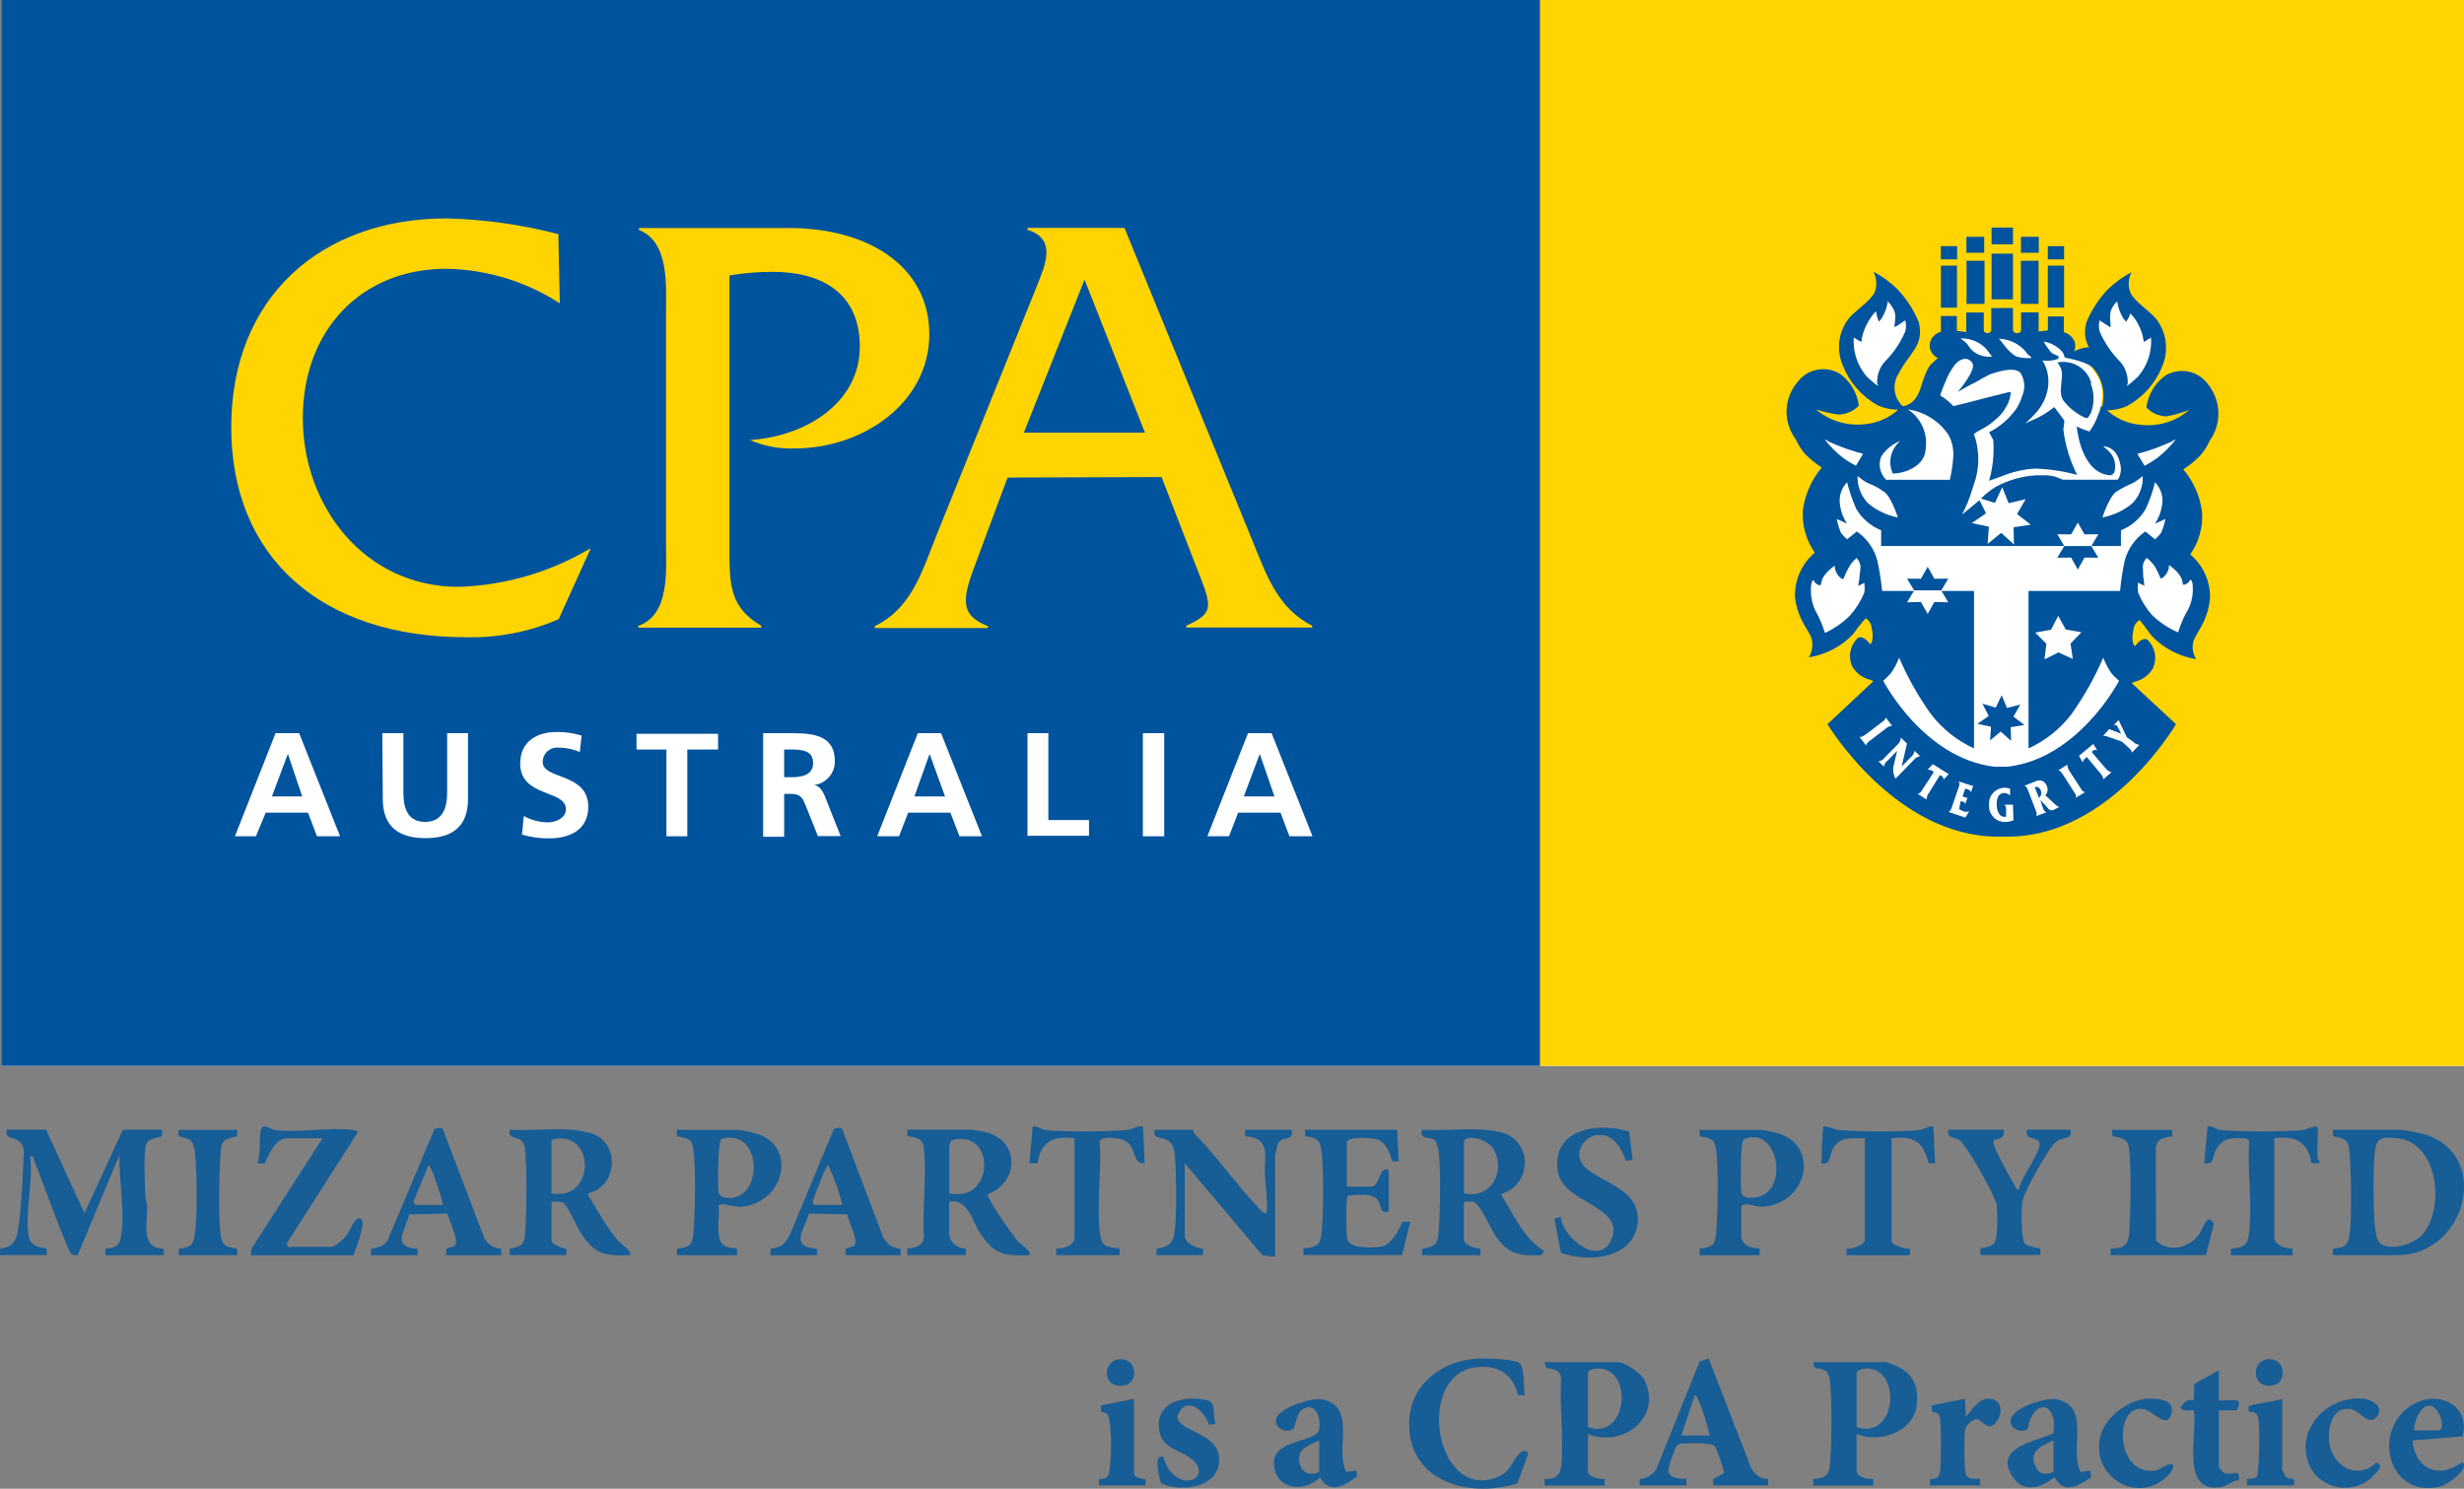<?xml version="1.0" encoding="UTF-8"?>
<svg id="_图层_1" data-name="图层 1" xmlns="http://www.w3.org/2000/svg" xmlns:xlink="http://www.w3.org/1999/xlink" viewBox="0 0 354.1 213.98">
  <rect x="0" y="0" width="354.1" height="213.98" fill="#808080" stroke="none"/>
  <defs>
    <style>
      .cls-1 {
        stroke: #fff;
        stroke-width: .04px;
      }

      .cls-1, .cls-2 {
        fill: #fff;
      }

      .cls-3 {
        fill: none;
      }

      .cls-4 {
        fill: #00539d;
      }

      .cls-5 {
        fill: #ffd400;
      }

      .cls-6 {
        clip-path: url(#clippath);
      }

      .cls-7 {
        fill: #175d96;
      }
    </style>
    <clipPath id="clippath">
      <rect class="cls-3" x=".16" width="353.95" height="153.2"/>
    </clipPath>
  </defs>
  <g class="cls-6">
    <g>
      <rect class="cls-2" x=".16" width="353.95" height="153.2"/>
      <path class="cls-4" d="M221.41,0H.18v153.2h221.23V0Z"/>
      <path class="cls-5" d="M354.1,0h-132.8v153.2h132.8V0Z"/>
      <path class="cls-4" d="M287.49,44.27h1.79v3.26c.05.11.12.2.22.26.1.06.21.1.33.1.53,0,.62-.34.62-.34v-2.65h2.52v2.76l1.33-.18v-1.99h2.29v2.26c.36.09.68.27.95.51.27.24.48.55.61.89.14.46.11.96-.09,1.39-.2.44-.56.79-1,.98l.73.68c.48.38.96,1.11,1.76,3.62.8,2.51,2.59,2.63,2.59,2.63.63-.6,1.03-1.39,1.14-2.25.1-.86-.1-1.73-.57-2.46-1.56-2.99-3.73-3.98-2.88-7.38.72-1.76,1.76-3.37,3.07-4.75,1.01-.99,2.17-1.83,3.43-2.49-.24.46-.39.96-.41,1.48-.03.52.06,1.03.25,1.51.71,1.34,2.73,2.56,3.71,3.76.74.96,1.2,2.09,1.35,3.28.15,1.19-.03,2.4-.5,3.51-.96,2.41-2.73,4.42-5.01,5.68-.92.42-1.92.64-2.93.63,1.31,1.19,2.97,1.92,4.74,2.08,1.26.16,2.55.05,3.77-.31,1.22-.37,2.35-.99,3.31-1.82-1.06.42-2.17.73-3.3.93-1.09-.04-2.12-.51-2.86-1.29.12-.89.42-1.75.87-2.53.46-.78,1.06-1.46,1.79-2,.98-.62,2.17-.84,3.31-.63,1.14.21,2.16.85,2.85,1.78.94,1.15,1.48,2.57,1.53,4.05.05,1.48-.39,2.93-1.26,4.14-.37.83-.87,1.6-1.49,2.26-.7.69-1.46,1.3-2.29,1.83,1.48,1.75,2.42,3.89,2.7,6.16.14,2.15-.45,4.29-1.7,6.07.92.77,1.64,1.73,2.14,2.82.49,1.08.73,2.26.7,3.45-.34,3.69-2.29,5.21-2.45,6.52-.14.79.04,1.6.48,2.26-2.45-.38-4.71-1.56-6.41-3.35-1.88-2.56-1.76-2.26-1.76-2.26-.25.16-.46.38-.62.63-.15.26-.24.54-.25.84-.19.66-.19,1.36,0,2.01.18.25.25.25.25.25,0,0,.9-1.34,1.74-.93.55.51.92,1.19,1.07,1.92.15.73.06,1.49-.24,2.18-.5.88-1.32,1.54-2.29,1.86-.27.07-.53.17-.78.29l6.37,5.91s-9.41,16.16-24.18,16.16h-1.42c-14.79,0-24.48-16.16-24.48-16.16l6.59-6.18c-.24-.13-.49-.23-.76-.29-.97-.32-1.78-.98-2.29-1.86-.3-.69-.39-1.45-.23-2.18.15-.73.53-1.4,1.08-1.91.82-.41,1.74.93,1.74.93l.23-.25c.18-.66.18-1.35,0-2.01-.02-.3-.1-.58-.25-.84-.15-.26-.36-.47-.62-.63-.65.71-1.25,1.47-1.79,2.26-1.69,1.79-3.94,2.96-6.39,3.35.43-.67.6-1.48.48-2.26,0-1.31-2.13-2.83-2.47-6.52-.02-1.19.23-2.37.72-3.45.49-1.08,1.23-2.05,2.14-2.82-1.25-1.77-1.86-3.91-1.72-6.07.29-2.27,1.24-4.41,2.72-6.16-.82-.53-1.59-1.15-2.29-1.83-.61-.67-1.1-1.44-1.47-2.26-.89-1.2-1.35-2.66-1.3-4.14.05-1.49.6-2.91,1.57-4.05.69-.93,1.7-1.57,2.85-1.78,1.14-.21,2.33.01,3.31.63.72.54,1.33,1.22,1.79,2,.46.78.75,1.64.87,2.53-.75.78-1.78,1.24-2.86,1.29-1.13-.14-2.24-.39-3.32-.75.96.82,2.09,1.43,3.31,1.8,1.22.37,2.5.48,3.76.33,1.77-.16,3.45-.9,4.76-2.08-1.02,0-2.03-.21-2.95-.63-2.27-1.28-4.03-3.28-4.99-5.68-.48-1.1-.66-2.31-.52-3.5.14-1.19.61-2.33,1.34-3.28.98-1.2,3.02-2.42,3.73-3.76.19-.48.27-1,.24-1.51-.03-.51-.17-1.02-.4-1.48,1.25.66,2.4,1.5,3.41,2.49,1.32,1.38,2.37,2.99,3.09,4.75.85,3.39-1.33,4.39-2.88,7.38-.47.73-.67,1.6-.57,2.46.1.86.51,1.65,1.14,2.25,0,0,1.79,0,2.59-2.63.8-2.63,1.26-3.24,1.74-3.62l.73-.68c-.44-.19-.8-.55-1-.98-.2-.44-.23-.93-.08-1.39.12-.33.32-.64.59-.88.26-.24.58-.42.93-.52v-2.26h2.29v2.13l1.35.18v-2.81h2.52v2.63c.05.1.13.19.22.25.1.06.21.09.33.09.11,0,.22-.04.32-.11.09-.06.17-.15.21-.26v-3.24h1.33Z"/>
      <path class="cls-2" d="M288.66,110.18c10.12-1.24,15.87-12.33,15.87-12.33-.38-.33-.74-.69-1.08-1.06-.49-.71-.89-1.47-1.19-2.26-1.23,2.86-2.77,5.58-4.58,8.13-1.61,2.11-3.73,3.8-6.16,4.91v-22.63h13.16c.13-1.48.35-2.94.67-4.39.46-1.69,1.5-3.16,2.95-4.16l1.4,1.13c.32-.28.61-.59.87-.93.28-.64.49-1.31.62-1.99l-1.49.66c.52-.8.87-1.71,1.01-2.65.11-.59.07-1.2-.11-1.77-.18-.57-.48-1.1-.9-1.53-.32,1.32-.77,2.61-1.35,3.85-.8,1.39-2.05,2.46-3.55,3.06v2.26h-34.46v-2.26c-1.5-.6-2.75-1.68-3.57-3.06-.55-1.24-1-2.53-1.33-3.85-.42.44-.72.96-.9,1.53-.17.57-.21,1.18-.11,1.77.13.95.47,1.85,1.01,2.65l-1.47-.66c.12.68.32,1.35.6,1.99.25.34.54.65.87.93l1.4-1.13c1.45,1,2.5,2.48,2.95,4.16.32,1.45.55,2.92.69,4.39h13.21v22.63c-2.44-1.11-4.56-2.8-6.18-4.91-1.82-2.54-3.35-5.26-4.58-8.13-.31.8-.71,1.56-1.21,2.26-.34.37-.7.73-1.08,1.06,0,0,5.79,11.18,16.03,12.36h1.14l.85-.02Z"/>
      <path class="cls-4" d="M296.63,35.38h-2.34v1.9h2.34v-1.9Z"/>
      <path class="cls-4" d="M296.63,38.18h-2.34v6.04h2.34v-6.04Z"/>
      <path class="cls-4" d="M281.26,35.38h-2.34v1.9h2.34v-1.9Z"/>
      <path class="cls-4" d="M281.24,38.18h-2.31v6.04h2.31v-6.04Z"/>
      <path class="cls-2" d="M284.08,49.14c1.72.88,1.83,1.99,2.29,2.08-.55.09-1.11.06-1.64-.11-.53-.17-1.01-.45-1.41-.84-.27-.27-.57-.86-.87-1.09l-.71-.54c.81-.03,1.61.14,2.34.5Z"/>
      <path class="cls-2" d="M291.17,50.6c.14.36.57.52.82.84-.77.09-1.55.02-2.29-.23-1.28-.75-1.99-2.15-2.47-2.53.76.02,1.5.21,2.18.54.68.33,1.28.8,1.76,1.38Z"/>
      <path class="cls-2" d="M281.97,73.92c.53-.93.64-1.45.8-1.67.44-1.11,1.17-3.51,1.17-3.51.56-2.1.46-4.32-.27-6.36.28-.21.58-.4.89-.57.84-.4,1.62-.94,2.29-1.58.53-.42.97-.93,1.31-1.52.48-.71.76-1.53.8-2.38-.48,0-7.42,1.9-8.24,2.04-.56-.6-1.2-1.12-1.9-1.54.36-1.07.79-2.11,1.28-3.12.64-1.04,1.08-1.97,2.29-2.15.23,0,.46.07.65.2.19.12.35.3.45.51.48,1-2.15,4.07-2.15,4.07,0,0,2.04-1.2,2.5-1.36.7-.43,1.41-.82,2.15-1.18,3.64-1.27,4.14-.32,4.35-.25.32.5.51,1.07.56,1.67.04.59-.06,1.19-.31,1.73-.2.71-.53,1.39-.96,1.99-.99,1.34-2.29,2.43-3.78,3.19,0,0,.25.41.6,1.11.15,1.97-.05,3.96-.6,5.86l1.85-.66c1.52-.63,3.14-1,4.79-1.09,2.04.07,4.06.37,6.02.91-1.04-2.05-1.72-4.26-1.99-6.54.08-.43.13-.86.14-1.29l-1.44-1.92-.8.59c-.83.58-1.72,1.05-2.66,1.43l-.73.34c.7-.6,1.34-1.26,1.92-1.97.59-.76,1.01-1.63,1.24-2.56.2-.76.24-1.55.13-2.33-.11-.78-.38-1.52-.79-2.2.77.12,1.56.03,2.29-.25v-.32c0-.11-.62-.27-.98-.52-.44-.5-.82-1.05-1.15-1.63,1.09.18,2.07.74,2.77,1.58.11.22.19.46.25.7.73.27,1.19-.59,1.76-.84.99.97,1.89,2.02,2.7,3.15.4.58.69,1.23.83,1.92.14.69.14,1.4,0,2.09-.03.67-.19,1.34-.48,1.95-.29.85-.71,1.66-1.26,2.38-.62-.19-1.23-.44-1.81-.72,0,0,.46,5.98,4.12,6.9.66.2.89.16,1.26-.25.18-.56.19-1.16.04-1.72-.15-.57-.47-1.08-.9-1.47l-.73-.63c2.11.2,2.4,2.26,2.52,2.87.11.68-.04,1.37-.41,1.95h-7.88l-1.14-.45-1.01-.18h-1.76c-2.02.13-3.98.69-5.75,1.65-.76.46-1.46,1.02-2.08,1.65-.06.05-.11.11-.14.18l-2.59,2.13Z"/>
      <path class="cls-4" d="M300.45,55.13c.55,1.38.55,2.92,0,4.3-.21.25-.32.84-.8.61-1.15-.52-2.16-1.29-2.95-2.26-1.17-1.29,0-3.3-.52-4.82-.13-.31-.3-.6-.53-.86,1.03-.21,2.11-.03,3.02.51.9.54,1.57,1.4,1.86,2.41l-.07.11Z"/>
      <path class="cls-2" d="M280.03,62.53c.54,1.01.77,2.15.66,3.28-.07,1.06-.23,2.11-.48,3.15h-9.16c-.43-.43-.72-.97-.85-1.56-.13-.59-.08-1.2.14-1.77.65-1.03,1.63-1.82,2.77-2.26-.67.56-1.15,1.31-1.35,2.16-.2.85-.11,1.73.25,2.53,1.58,0,4.58-.95,4.72-3.49.17-1.09.02-2.21-.43-3.23-.45-1.01-1.18-1.88-2.11-2.5,1.18.17,2.31.59,3.32,1.23,1.01.64,1.87,1.47,2.52,2.46Z"/>
      <path class="cls-2" d="M262.22,63.15c.77,1,1.66,1.9,2.66,2.67.58.42,1.2.79,1.83,1.13l1.03-1.72c-1.68-.43-3.32-1.02-4.9-1.74-.18-.16-.39-.27-.62-.34Z"/>
      <path class="cls-2" d="M267.73,69.1c.85.52,1.99.72,2.68,1.45.15.2.32.39.5.57.19.26.33.55.44.86.32.6.5,1.27.53,1.95-.41.27-1.01-.23-1.42-.41-.67-.24-1.29-.62-1.81-1.11-.52-.49-.93-1.07-1.21-1.72-.24-.68-.39-1.39-.44-2.11.37.07.48.32.73.52Z"/>
      <path class="cls-4" d="M285.15,34.04h-2.56v2.29h2.56v-2.29Z"/>
      <path class="cls-4" d="M285.2,37.48h-2.59v6.2h2.59v-6.2Z"/>
      <path class="cls-4" d="M292.99,34.04h-2.56v2.29h2.56v-2.29Z"/>
      <path class="cls-4" d="M292.96,37.48h-2.54v6.2h2.54v-6.2Z"/>
      <path class="cls-4" d="M289.28,36.46h-3.07v6.56h3.07v-6.56Z"/>
      <path class="cls-4" d="M289.28,32.71h-3.07v2.4h3.07v-2.4Z"/>
      <path class="cls-4" d="M289.35,103l1.58,1.2-1.97.32.05,1.97-1.49-1.34-1.53,1.27.14-1.97-1.97-.41,1.65-1.13-.92-1.77,1.92.57.85-1.79.76,1.83,1.92-.48-.98,1.72Z"/>
      <path class="cls-2" d="M289.87,73.89l1.97,1.52-2.47.38.05,2.47-1.83-1.67-1.95,1.58.18-2.47-2.45-.52,2.04-1.4-1.1-2.22,2.38.72,1.05-2.24.92,2.29,2.45-.59-1.24,2.15Z"/>
      <path class="cls-2" d="M266.4,48.52c-.14,2.05.54,4.08,1.9,5.64,2.29,2.08,1.47,1.02,1.47,1.02-.04-.6.04-1.2.24-1.76.2-.56.52-1.08.93-1.52,1.22-1.23,2.19-2.67,2.86-4.25.15-.53.15-1.08,0-1.61-.46.34-.95.66-1.44.95-.37.16.39-1.58-.27-2.58-.21-.4-.48-.77-.8-1.09-.11.84-.4,1.65-.85,2.38l-.41.54c-.21-.44-.34-.9-.39-1.38,0-.36-.96.88-1.51,2.04-.34.71-.55,1.48-.64,2.26l-1.08-.63Z"/>
      <path class="cls-2" d="M309.13,48.52c.14,2.05-.54,4.08-1.9,5.64-2.29,2.08-1.46,1.02-1.46,1.02.04-.6-.04-1.2-.24-1.76-.2-.56-.52-1.08-.93-1.52-1.21-1.23-2.18-2.68-2.86-4.25-.15-.53-.15-1.08,0-1.61.47.34.96.66,1.47.95.34.16-.28-1.52.25-2.58.19-.41.46-.78.8-1.09.12.84.41,1.65.85,2.38l.41.54s.6-.75.55-1.09c-.04-.34.82.59,1.35,1.74.35.71.57,1.48.66,2.26l1.05-.63Z"/>
      <path class="cls-2" d="M266.95,68.42c-.05,1.41.46,2.78,1.42,3.82.9.8,1.96,1.41,3.11,1.79.41.16.83.27,1.26.34,0,0-.96-3.03-2.01-3.71-.72-.47-1.49-.87-2.29-1.2-.53-.29-1.03-.64-1.49-1.04Z"/>
      <path class="cls-2" d="M312.68,63.15c-.77,1-1.66,1.9-2.66,2.67-.58.42-1.19.8-1.83,1.13l-1.03-1.72c1.68-.43,3.31-1.02,4.88-1.74.19-.15.41-.27.64-.34Z"/>
      <path class="cls-2" d="M307.93,68.42c.04.7-.07,1.39-.31,2.05-.24.66-.61,1.26-1.08,1.77-.9.81-1.97,1.42-3.14,1.79-.4.16-.83.27-1.26.34,0,0,.96-3.03,2.02-3.71.72-.47,1.49-.88,2.29-1.2.53-.3,1.03-.65,1.49-1.04Z"/>
      <path class="cls-1" d="M266.81,80.23c-.42.35-.78.77-1.05,1.24-.33.57-.61,1.17-.85,1.79,0,0-.55,0-1.05-1-.13-.29-.2-.59-.21-.91,0,0-1.67,1.11-1.85,2.26-.03.19-.09.37-.16.54-.21,0-.41-.07-.59-.19-.17-.12-.31-.28-.4-.47-.14-.27-.46.45-.37,1.7.04,1.08.34,2.13.89,3.06.45.86.82,1.76,1.1,2.69,1.35-.62,2.58-1.48,3.62-2.53.84-.96,1.52-2.06,2.01-3.24.08-.45.08-.91,0-1.36l-.89.45c.17-.93.28-1.87.34-2.81-.04-.46-.23-.9-.55-1.24Z"/>
      <path class="cls-1" d="M308.51,80.23c.43.32.81.71,1.1,1.15.34.57.64,1.17.87,1.79,0,0,.55,0,1.05-1,.13-.29.2-.59.21-.91,0,0,1.65,1.11,1.85,2.26.02.19.07.37.14.54.21,0,.42-.07.6-.19.18-.12.32-.28.41-.47.14-.27.46.45.37,1.7-.08,1.09-.42,2.15-1.01,3.08-.45.86-.82,1.76-1.1,2.69-1.38-.6-2.65-1.45-3.73-2.49-.84-.96-1.51-2.06-1.99-3.24-.07-.45-.07-.91,0-1.36l.92.45c-.14-.94-.22-1.88-.25-2.83.05-.45.25-.87.57-1.2Z"/>
      <path class="cls-2" d="M296.88,90.49l2.24.38-1.56,1.63.32,2.22-2.06-.95-2.01,1,.27-2.24-1.6-1.61,2.27-.41,1.03-1.99,1.1,1.97Z"/>
      <path class="cls-2" d="M268.85,106.37c-.3.23-.64.43-.66.79l-.96-1.22c.34,0,.64-.2.94-.41l2.15-1.63c.3-.23.66-.43.66-.79l.94,1.22c-.34,0-.66.18-.94.41l-2.13,1.63Z"/>
      <path class="cls-2" d="M272.42,111.94c-.14-.21-.23-.44-.27-.68-.12-.41-.12-.85,0-1.27l.48-2.06-1.33,1.36c-.15.1-.28.24-.37.39-.09.16-.15.33-.18.51l-.8-.75c.37-.06.7-.27.92-.57l1.74-1.77c.16-.13.3-.29.39-.48.1-.18.16-.38.18-.59l.87.84-.76,3.3,1.31-1.34c.29-.23.48-.55.55-.91l.8.77c-.36.06-.69.25-.92.54l-2.61,2.67Z"/>
      <path class="cls-2" d="M277.22,113.96c-.24.27-.36.62-.34.97l-1.31-.84c.37,0,.55-.38.76-.7l1.58-2.42-.23-.18c-.2-.13-.45-.18-.69-.14l.78-.81,2.29,1.43-.78.81c.03-.1.03-.21-.02-.3-.04-.1-.12-.17-.21-.22-.08-.07-.17-.12-.27-.14l-1.56,2.53Z"/>
      <path class="cls-2" d="M281.54,116.27c.15.13.33.23.53.29.14.09.3.13.47.13s.33-.05.47-.13l-.57.95-2.43-.81c.34-.14.43-.52.55-.86l.87-2.53c.14-.36.3-.75,0-1.02l1.92.63s.07.02.11.02.08,0,.11-.02l-.34,1c0-.36-.37-.45-.64-.54h-.18l-.37,1.09.5.18h.21l-.34.95c0-.29-.25-.34-.46-.43h-.18l-.23,1.11Z"/>
      <path class="cls-2" d="M289.35,117.9c-.38.16-.8.24-1.21.25-.31,0-.62-.06-.91-.18-.29-.12-.55-.3-.76-.53-.21-.22-.38-.49-.49-.78-.11-.29-.15-.6-.13-.91-.03-.3,0-.61.08-.91.09-.29.24-.57.44-.8.2-.24.44-.43.72-.57.28-.14.58-.22.89-.24.3-.01.61.04.89.14v.97c-.23-.22-.53-.35-.85-.36-.76,0-1.08.68-1.08,1.54s.27,1.88,1.12,1.88h.23v-1.06c.02-.12.01-.25-.03-.37-.04-.12-.12-.22-.22-.31h1.24l.07,2.24Z"/>
      <path class="cls-2" d="M293.52,115.92c.14.34.23.72.57.84l-1.47.54c.18-.32,0-.68-.14-1.02l-.96-2.49c-.14-.34-.25-.75-.6-.86l1.58-.61c.24-.13.53-.18.8-.14.2.06.39.16.54.31.15.15.26.33.33.53.09.21.11.45.07.68-.04.23-.14.44-.3.61l1.17,1.09c.24.25.52.46.82.61l-.71.34c-.14.1-.32.13-.49.1-.17-.03-.32-.13-.42-.28l-1.08-1.2.27.95ZM292.42,113.16l.6,1.52c.15-.13.26-.3.31-.49.05-.19.03-.39-.05-.57-.08-.21-.23-.39-.44-.5-.11-.04-.23-.04-.34,0l-.07.05Z"/>
      <path class="cls-2" d="M298.91,113.16c.21.32.37.66.73.7l-1.33.81c.14-.36-.14-.66-.34-.97l-1.44-2.26c-.21-.32-.39-.68-.75-.7l1.31-.84c0,.34.16.68.34.97l1.49,2.29Z"/>
      <path class="cls-2" d="M302.58,110.38c.2.31.51.53.87.61l-1.19,1.02c0-.34-.23-.63-.48-.93l-1.88-2.26c-.09.04-.17.1-.23.18-.1.07-.18.17-.24.27-.06.11-.09.22-.11.34l-.55-.97,2.06-1.72.57.95c-.08-.06-.18-.09-.29-.09s-.2.03-.29.09c-.09.06-.16.14-.21.23l1.95,2.29Z"/>
      <path class="cls-2" d="M306.51,106.56c.24.28.57.46.94.5l-1.08,1.13c0-.34-.32-.59-.6-.84l-.82-.75-2.06-.72c-.21-.1-.44-.14-.67-.11l.89-.97,1.72.66-.39-.79c-.07-.15-.17-.3-.27-.43-.06-.03-.14-.04-.21-.04s-.14.01-.21.04l.71-.75,1.19,2.49.85.59Z"/>
      <path class="cls-4" d="M296.95,51.45s3.39.57,4.01,1.65c.97,1.21,1.43,2.74,1.31,4.28-.06.77-.23,1.54-.5,2.26.7-.6,1.23-1.36,1.55-2.22.32-.86.41-1.79.26-2.69-.22-1.42-.9-2.74-1.95-3.73-.41-.5-.8-1.24-1.97-1.04-.56.11-1.1.29-1.6.54l-1.1.95Z"/>
      <path class="cls-4" d="M278.97,84.87l1.01-1.7-1.99.02-.96-1.72-.98,1.72-1.99-.02,1.03,1.7h3.89Z"/>
      <path class="cls-2" d="M278.97,84.87l1.01,1.7-1.99-.05-.96,1.72-.98-1.72-1.99.05,1.03-1.7h3.89Z"/>
      <path class="cls-2" d="M300.54,78.49l1.01-1.7-1.99.02-.96-1.7-.96,1.7-1.99-.02,1.01,1.7h3.89Z"/>
      <path class="cls-4" d="M300.54,78.49l1.01,1.67-1.99-.02-.96,1.72-.96-1.72-1.99.02,1.01-1.67h3.89Z"/>
      <path class="cls-5" d="M80.46,43.61c-4.85-3.16-10.52-4.88-16.33-4.98-12.18,0-20.61,8.8-20.61,21.46s8.84,24.26,22.42,24.26c6.64-.22,13.12-2.11,18.82-5.48h.11l-4.58,10.12c-4.19,1.83-8.74,2.71-13.33,2.6-20.84,0-33.73-11.52-33.73-30.19s12.89-30.01,30.98-30.01c5.41.14,10.79.9,16.03,2.26l.21,9.96Z"/>
      <path class="cls-5" d="M113.33,32.77c11.45,0,20.22,5.5,20.22,15.28s-9.43,16.41-19.42,16.41c-2.19.07-4.36-.34-6.37-1.22,7.58-.43,15.8-5.05,15.8-13.44,0-7.67-5.47-10.73-12.55-10.73-2.07,0-4.14.18-6.18.52v39.36c0,4.89,0,8.37,4.58,11v.27h-17.68v-.27c4.58-1.56,3.98-8.01,3.98-11.95v-32.91c0-3.92.53-10.3-3.89-12.04v-.27h21.5Z"/>
      <path class="cls-5" d="M144.8,68.64l-4.58,12.31c-1.85,4.89-2.47,7.42,1.76,9.05v.27h-16.26v-.27c5.13-2.53,6.64-7.42,8.59-12.38l14.68-36.46c1.24-3.15,2.91-6.79-1.33-8.13v-.27h13.94l18.32,44.79c2.04,4.96,3.62,9.85,8.65,12.38v.27h-18.09v-.27c4.3-1.92,3.62-2.87,1.21-9.05l-4.76-12.31-22.14.07ZM155.86,40.19l-8.72,22h17.4l-8.68-22Z"/>
      <path class="cls-2" d="M39.6,105.38h3.39l5.88,14.82h-3.32l-1.28-3.39h-6.09l-1.4,3.39h-3.02l5.84-14.82ZM41.37,108.36l-2.29,6.11h4.35l-2.06-6.11Z"/>
      <path class="cls-2" d="M54.95,105.38h3.02v8.56c0,2.53.82,4.19,3.11,4.19s3.18-1.65,3.18-4.19v-8.56h3v9.48c0,3.96-2.29,5.61-6.11,5.61s-6.14-1.65-6.14-5.61l-.07-9.48Z"/>
      <path class="cls-2" d="M83.34,108.09c-.96-.41-2-.63-3.05-.63-.29-.03-.58,0-.86.09-.28.09-.53.24-.75.43-.22.19-.39.43-.51.7-.12.26-.18.55-.18.84,0,2.58,6.55,1.49,6.55,6.45,0,3.26-2.59,4.53-5.61,4.53-1.33.02-2.65-.17-3.92-.54l.27-2.67c1.04.57,2.2.88,3.39.91,1.14,0,2.66-.57,2.66-1.9,0-2.83-6.57-1.65-6.57-6.56,0-3.33,2.61-4.53,5.24-4.53,1.22-.02,2.43.16,3.59.52l-.27,2.38Z"/>
      <path class="cls-2" d="M95.77,107.73h-4.3v-2.26h11.72v2.26h-4.42v12.47h-3v-12.47Z"/>
      <path class="cls-2" d="M109.67,105.38h3.25c3.23,0,7.05-.11,7.05,4.03.02.85-.29,1.67-.85,2.3-.56.64-1.35,1.04-2.2,1.14.82,0,1.31.88,1.6,1.54l2.29,5.79h-3.27l-1.81-4.53c-.44-1.11-.82-1.54-2.08-1.54h-.96v6.16h-3.02v-14.89ZM112.69,111.71h.98c1.47,0,3.18-.23,3.18-2.06s-1.69-1.92-3.18-1.92h-.98v3.98Z"/>
      <path class="cls-2" d="M131.92,105.38h3.32l5.88,14.82h-3.23l-1.31-3.39h-6.07l-1.31,3.39h-3.14l5.84-14.82ZM133.59,108.36l-2.18,6.11h4.4l-2.22-6.11Z"/>
      <path class="cls-2" d="M147.66,105.38h3v12.49h5.84v2.26h-8.84v-14.76Z"/>
      <path class="cls-2" d="M164.24,105.38h3.07v14.82h-3.07v-14.82Z"/>
      <path class="cls-2" d="M179.35,105.38h3.39l5.88,14.82h-3.32l-1.28-3.39h-6.09l-1.31,3.39h-3.11l5.84-14.82ZM181.04,108.36l-2.29,6.11h4.4l-2.11-6.11Z"/>
    </g>
  </g>
  <g>
    <path class="cls-7" d="M23.29,162.39l-.03.93c-.92.35-2.05.23-2.32,1.41-.32,1.41-.11,5.48-.06,7.16.01.51.23.97.25,1.43.11,2.42-1.02,6.15,2.38,6.15l.03.93h-8.41l.03-.93c1.94-.14,2.15-.78,2.34-2.58.38-3.47-.43-7.37-.33-10.9l-6.01,14.42c-.29,0-.58.03-.84-.13-.63-.37-4.63-11.73-5.45-13.53-.16-.34.14-.65-.54-.52.46,3.56-.77,7.95-.23,11.39.22,1.38,1.41,1.69,2.6,1.84l.03.93H0l.03-.93c1.58-.15,2.25-.91,2.51-2.42.49-2.82.71-7.29.83-10.22.05-1.25.3-2.25-.87-2.96-.86-.52-1.82-.14-1.52-1.48h5.64l5.52,12,5.52-12h5.64Z"/>
    <path class="cls-7" d="M82.25,162.39c.77.07,2.46.37,3.17.68,3.75,1.61,3.16,7.56-.89,8.45l.03.32c1.38,2.19,2.57,4.57,4.29,6.52.35.39,2.14,1.59,1.69,2.03-3.61.19-5.11-.13-7.06-3.14-.54-.83-1.89-3.84-2.37-4.23s-1.26-.31-1.85-.31v5.64c0,.42,1.64,1.18,2.13,1.11l.03.93h-8.17l.03-.93c1.3-.22,2.01-.42,2.15-1.81.24-2.49.35-10.42-.03-12.73-.34-2.08-2.49-.7-2.15-2.54,2.92.18,6.12-.24,9.01,0ZM79.25,171.52c6.46,1.23,6.33-9.51,0-7.68v7.68Z"/>
    <path class="cls-7" d="M139.65,162.39c.4.03,1.47.21,1.86.3,5.06,1.13,5.05,7.28.41,8.96.01.77,3.59,5.89,4.32,6.72.35.39,2.14,1.59,1.69,2.03-3.54.17-5.01-.08-6.97-3-1.24-1.85-1.9-5.22-4.56-4.69v4.44c0,1.35,1.06,2.27,2.37,2.31l.03.93h-8.41v-.95c1.14-.04,2.19-.32,2.39-1.59-.25-4.02.38-8.53.03-12.49-.15-1.71-.81-1.81-2.39-2.06l-.03-.93h9.25ZM136.41,171.52c6.64,1.46,6.68-9.48.31-7.62-.03.23-.31.64-.31.77v6.84Z"/>
    <path class="cls-7" d="M213.38,162.39c.47.04,1.66.2,2.11.3,4.85,1.06,4.8,7.62.18,8.95,1.81,2.83,3.29,6.38,6.23,8.17l-.39.61c-3.3.12-4.85-.18-6.67-2.91-.68-1.03-2.14-4.57-3.15-4.78-.4-.08-.89.03-1.32,0v5.4c0,.84,1.67,1.32,2.37,1.35l.03.93h-8.41l.03-.93c2.1-.28,2.24-.84,2.38-2.78.2-2.81.3-8.57-.03-11.28-.04-.29-.35-1.37-.51-1.53-.59-.57-2.31.05-1.87-1.5,2.93.17,6.11-.24,9.01,0ZM210.38,171.52c3.79.86,6.01-2.99,4.37-6.17-.94-1.82-4.37-2.37-4.37-1.15v7.32Z"/>
    <path class="cls-7" d="M335.26,180.41v-.95c1.42-.06,2.17-.36,2.38-1.84.37-2.7.23-8.9.03-11.76-.13-1.91-.45-2.23-2.38-2.54l-.03-.93h9.49c.78,0,3.03.45,3.85.71,9.46,3,5.84,17.3-4.1,17.3h-9.25ZM347.9,177.68c3.51-3.49,2.72-13.44-3.39-14.08-2.33-.25-3.05-.08-3.25,2.27-.23,2.68-.21,7.41,0,10.1.05.59.2,1.71.43,2.21.93,1.99,4.98.73,6.21-.5Z"/>
    <path class="cls-7" d="M171.47,162.39c.02.21.08.45.23.6,3.21,3.27,5.89,7.17,9.01,10.45.33.34.72.87,1.2.96.46.01-.1-4.89-.13-5.4-.14-2.75,1-5.44-2.84-5.68l-.03-.93h6.72c.36,1.64-1.32.9-1.9,1.82-.1.17-.5,1.75-.5,1.9v14.53l-1.82-.22-11.15-13.23v10.45c0,1.08,1.68,1.78,2.61,1.83l.03.93h-6.72l.03-.93c1.46-.22,2.3-.57,2.56-2.13.37-2.22.29-8.87.07-11.24-.1-1.02-.29-1.84-1.28-2.32-.9-.44-1.91.01-1.61-1.39h5.52Z"/>
    <path class="cls-7" d="M103.27,177.4c.22,1.71,1.02,1.92,2.63,2.06v.95s-8.63,0-8.63,0l.03-.93c1.99-.23,2.24-.63,2.38-2.54.21-2.78.33-9.12-.03-11.76-.22-1.58-.95-1.62-2.35-1.85l-.03-.93h8.77c.7,0,2.79.51,3.49.84,5.02,2.37,2.79,9.95-3.26,10.21-.67.03-2.99-.69-2.99-.12.12,1.3-.16,2.82,0,4.08ZM103.9,163.63c-.21.04-.26.21-.35.37-.35.56-.45,6.56-.28,7.41.13.67,1.12.81,1.74.78,4.72-.27,4.44-9.87-1.11-8.55Z"/>
    <path class="cls-7" d="M253,162.39c.86.08,2.32.38,3.13.71,5.39,2.22,3.32,10.07-2.9,10.34-1.16.05-2.25-.71-2.99-.12v4.32c0,1.36,1.49,1.79,2.63,1.82v.95s-8.63,0-8.63,0l.03-.93c1.99-.23,2.24-.63,2.38-2.54.21-2.78.33-9.12-.03-11.76-.22-1.58-.95-1.62-2.35-1.85l-.03-.93h8.77ZM250.88,163.64c-.25.08-.36.28-.46.5-.25.53-.33,6.51-.18,7.27.22,1.12,2.4.78,3.21.32,3.4-1.89,1.81-9.57-2.57-8.09Z"/>
    <path class="cls-7" d="M36.02,180.41l.13-.95,10.2-15.86h-4.92c-1.98,0-2.65,2.19-3.4,3.61h-1.04c.5-1.39.23-3.29.48-4.69.22-1.26,1.34-.21,2.03-.11,3.29.47,7.69-.41,11.07-.02.36.04.61.03.83.38l-10.21,15.97.24.48h6c.88,0,1.98-1.16,2.48-1.84.45-.6,1.06-2.47,1.84-2.24.34.22.37.42.35.81-.05,1.12-.9,3.4-1.31,4.47h-14.77Z"/>
    <path class="cls-7" d="M200.77,162.39l.24,4.56-.93-.04c-.35-1.13-.84-2.63-2.06-3.1-.73-.29-4.46-.53-4.46.38v6.36h3.48c1.35,0,1.06-3,2.52-2.4v6c-1.41.34-.94-.87-1.56-1.68-.78-1.01-3.06-.77-4.22-.62-.25.17-.21.47-.24.72-.11.89-.11,4.96.12,5.67.41,1.27,3.89,1.15,5.01.9,1.19-.27,2.48-2.41,2.85-3.51l1.16-.04-1.2,4.8h-14.17v-.95c2.06-.17,2.48-.53,2.65-2.53.24-2.8.27-8.5-.03-11.27-.19-1.76-.6-2.09-2.35-2.33l-.03-.93h13.21Z"/>
    <path class="cls-7" d="M53.31,180.41l.03-.93c.85-.17,1.85-.33,2.34-1.14l6.76-16.06c.4-.13,1.16-.37,1.27.18l5.89,15.48c.55.97,1.31,1.44,2.42,1.54l.03.93h-7.93l.03-.93,1.17-.39c.79-.66-.84-3.71-1-4.65l-5.52.11c-.54,2.4-2.7,4.69,1.2,4.93l.03.93h-6.72ZM63.64,173.2c0-.7-1.73-5.76-2.04-5.76l-2.19,5.26.27.5h3.96Z"/>
    <path class="cls-7" d="M110.71,180.41l.03-.93c1.53-.17,2.04-.66,2.74-1.94l6.35-15.26c.4-.13,1.16-.37,1.27.18l5.8,15.33c.59,1.05,1.28,1.59,2.51,1.69l.03.93h-7.93l.03-.93,1.17-.39c.8-.67-.83-3.58-.94-4.54l-5.52-.11c-.68,2.4-2.86,4.76,1.14,5.04l.03.93h-6.72ZM121.04,173.2c-.43-1.98-1.18-3.93-2.04-5.76-.28,0-2.11,4.81-2.19,5.26-.05.31.07.31.27.5h3.96Z"/>
    <path class="cls-7" d="M268.01,163.6c-1.7,0-3.5-.28-4.53,1.36-.59.94-.37,2.62-1.72,2.25.09-1.52.02-3.46.24-4.93.05-.35-.14-.39.37-.36.61.03,1.12.42,1.9.5,2.56.26,9.03.29,11.55,0,.74-.09,1.26-.61,2.03-.49l.24,5.29-.93-.04c-.76-3.09-2.12-3.97-5.32-3.57v14.77c0,.58,2.05,1.19,2.63,1.1v.94s-9.11,0-9.11,0v-.94c.77.05,2.64-.44,2.64-1.34v-14.53Z"/>
    <path class="cls-7" d="M234.12,162.67l.5,4.04-.96.16c-.71-2.01-1.9-4.1-4.37-3.69-1.17.19-2.35,1.5-2.35,2.71,0,3.84,8.51,3.82,8.43,9.36s-6.93,6.37-11.06,4.8l-.93-4.89.92-.27c.26,3.05,5.54,7.25,7.26,3.29,2.1-4.86-6.88-5.16-7.67-9.71-1.07-6.19,5.74-7.28,10.24-5.8Z"/>
    <path class="cls-7" d="M287.95,162.39c.2,1.17-.48,1.23-1.42,1.46-.08.25-.03.51.03.76.2.83,2.45,4.95,3.02,5.87.09.14.36.67.52.55.38-1.91,2.77-4.71,3-6.46.19-1.44-2.28-.4-1.8-2.19h6.24c.35,1.41-.99,1.04-1.9,1.58-1.04.62-4.79,7.4-5,8.68-.17,1.02-.19,5.08.24,5.89.39.74,1.59.71,2.32.92l.03.93h-8.65l.03-.93c.68-.17,1.73-.25,2.08-.92.42-.8.4-4.42.24-5.41-.22-1.29-4.34-8.64-5.38-9.27-.86-.52-1.82-.14-1.53-1.48h7.93Z"/>
    <path class="cls-7" d="M154.42,163.6c-2.98-.38-4.87.45-5.31,3.58l-1.18.02.48-5.28c.72-.14,1.13.4,1.79.49,2.23.31,9.48.26,11.8,0,.89-.1,1.37-.65,2.26-.5l.24,5.28c-1.82.2-1.14-2.25-2.71-3.18-.71-.42-3.49-.81-3.74-.03.25,4.2-.46,9.02,0,13.15.23,2.1.86,2.1,2.84,2.32v.95s-9.11,0-9.11,0v-.94c.98.01,2.64-.39,2.64-1.58v-14.29Z"/>
    <path class="cls-7" d="M333.09,166.6c.01.1.33.33.24.6l-1.18-.02c-.44-3.13-2.33-3.96-5.31-3.58v14.29c0,1.09,1.71,1.6,2.63,1.58v.95s-8.87,0-8.87,0v-.95c1.88-.14,2.41-.45,2.62-2.32.45-4.12-.25-8.95,0-13.15l-.36-.36c-1.97-.14-3.48-.2-4.45,1.72-.46.91-.21,2.11-1.64,1.84l.48-5.28c.72-.15,1.13.4,1.79.49,2.01.28,10.04.28,12.03,0,.32-.05,2.03-.98,2.03-.13,0,1.33-.15,3.06,0,4.32Z"/>
    <path class="cls-7" d="M312.2,162.39l-.03.93c-1.14.21-2.14.24-2.36,1.6l.03,13.39c1.81,1.8,4.72,1.09,6.2-.91.63-.85,1.07-3.22,2.12-1.5l-1.16,4.5h-13.69v-.95c1.65,0,2.5-.31,2.65-2.04.23-2.53.36-10.16-.03-12.49-.22-1.36-1.22-1.4-2.36-1.6l-.03-.93h8.65Z"/>
    <path class="cls-7" d="M34.1,162.39l-.03.93c-1.94.44-2.24.53-2.38,2.54-.19,2.86-.34,9.05.03,11.76.22,1.58.95,1.62,2.35,1.85l.03.93h-8.41l.03-.93c1.94-.14,2.15-.78,2.34-2.58.29-2.68.23-7.56.04-10.31-.06-.94-.11-2.36-.99-2.85-.81-.45-1.71.07-1.42-1.34h8.41Z"/>
  </g>
  <g>
    <path class="cls-7" d="M266.81,206.08v5.4c0,.8,1.72,1.21,2.4,1.09v.95s-8.63,0-8.63,0v-.94c1.59-.08,2.26-.44,2.41-2.04.24-2.69.33-9.66-.03-12.22-.21-1.49-.79-1.48-2.14-1.7l-.24-.84h10.43c.33,0,1.98.76,2.36,1,1.92,1.25,2.36,3.12,2.06,5.34-.52,3.73-5.47,5.39-8.61,3.98ZM266.81,205.12c5.82,1.99,6.54-8.65,1.31-8.42-.37.02-1.31.22-1.31.62v7.8Z"/>
    <path class="cls-7" d="M228.2,206.08v5.4c0,.8,1.72,1.21,2.4,1.09v.95s-8.63,0-8.63,0v-.95c1.56.09,2.27-.5,2.41-2.03.36-3.95-.28-8.46-.03-12.47-.2-1.29-1.09-1.25-2.14-1.45l-.24-.84h10.43c1.16,0,3.48,1.59,4,2.72,2.45,5.33-3.3,9.65-8.2,7.6ZM228.2,205.12c5.75,2.02,6.64-8.65,1.31-8.42-.37.02-1.31.22-1.31.62v7.8Z"/>
    <path class="cls-7" d="M235.63,213.51l.03-.93c1.14-.1,1.83-.57,2.42-1.54l6.17-15.36,1.31-.42,6.1,15.77c.54.9,1.32,1.6,2.43,1.53v.94s-7.9,0-7.9,0l.03-.93,1.56-.86c.04-.3-1.11-3.61-1.34-3.86-.43-.49-3.88-.45-4.71-.36-.44.05-.51.03-.8.4s-1.24,3.08-1.18,3.52c.16,1.12,1.7,1.18,2.6,1.13v.96h-6.72ZM245.7,206.32c-.36-1.61-.97-3.65-1.67-5.17-.11-.24-.16-.56-.49-.59l-1.92,5.76h4.08Z"/>
    <path class="cls-7" d="M219.08,200.56l-.92-.04c-.52-2.2-1.94-3.75-4.26-4.01-10.97-1.25-8.19,19.57,1.24,15.81,2.03-.81,2.07-2.21,3.26-3.46.46-.49,1.23-.38,1.17.2l-1.5,4.15c-7.22,2.29-16.22-.48-15.52-9.41.39-4.98,4.76-8.13,9.47-8.51,1.3-.11,5.03.05,6.18.53.94.39.77,3.74.89,4.75Z"/>
    <path class="cls-7" d="M193.45,211.57l1.41-.21.21.81c-1.75,1.32-3.96,2.74-5.36.16-2.52,2.5-6.82,1.59-6.62-2.29.17-3.19,6.13-2.73,6.49-4.56.25-1.29-.23-3.61-1.92-3.14-1.33.37-1.28,2.03-1.79,3.03-1.22.86-3.2-.49-2.3-1.82s4.89-2.73,6.51-2.4c4.92,1.02,1.74,7.16,3.37,10.42ZM189.58,207.04c-1.73.75-3.59,1.45-2.66,3.74.48,1.17,1.59,1.22,2.66.82v-4.56Z"/>
    <path class="cls-7" d="M298.98,211.57l1.41-.21.14.96c-1.82,1.21-3.88,2.56-5.29,0-1.85,1.53-4.41,2.33-5.98-.03-2.84-4.25,3.16-5.06,5.82-6.26.72-4.56-2.85-5.16-3.67-.67-.84.85-3.36-.25-2.16-1.92.95-1.33,4.75-2.63,6.36-2.3,4.92,1.02,1.74,7.16,3.37,10.42ZM295.11,207.04c-1.71.8-3.59,1.44-2.61,3.69.54,1.25,1.44,1.27,2.61.86v-4.56Z"/>
    <path class="cls-7" d="M353.87,210.16c1.13.95-2.19,3.25-3.11,3.48-7.6,1.93-10.04-8.2-4.06-11.74,3.71-2.2,8.39.09,7.19,4.55l-7.11.58-.06.31c.57,4.03,3.95,5.19,7.15,2.81ZM346.92,205.6h3.48c1.2,0,.17-3.7-1.4-3.55-1.21.11-2.17,2.45-2.08,3.55Z"/>
    <path class="cls-7" d="M318.86,196.96v4.32c.8.08,1.76-.11,2.53,0s.21.92.08,1.41l-2.6.03v8.03c0,.18.61.95.89,1.03,1.06.33,2.22-.85,1.98.99-.87-.04-1.58.76-2.32.92-6.21,1.3-3.59-7.5-4.14-10.98-.65-.05-1.45.24-1.92-.36.58-.8.78-1.29,1.92-1.08l.05-2.35,3.55-1.97Z"/>
    <path class="cls-7" d="M174.71,204.64l-.97.14c-.67-2.2-3.45-4.3-4.53-1.22,0,2.22,5.59,2.26,5.96,5.78.47,4.42-5.18,5.24-8.32,3.88-.23-.68-.93-3.45-.18-3.78.61-.27.48.03.62.34.29.63.33.97.81,1.58,2.43,3.1,5.98.58,3.12-1.68-1.6-1.27-4.21-1.49-4.62-4.02-.59-3.61,2.48-4.85,5.58-4.61s1.78,1.28,2.52,3.59Z"/>
    <path class="cls-7" d="M277.36,213.51l.02-.94c.92,0,1.31-.13,1.43-1.09.15-1.15.19-6.65-.02-7.68-.14-.69-.53-.77-1.15-.88l-.03-.91,4.78-.97.12,2.64c.74-.91,1.84-2.6,3.12-2.65,1.87-.08,2.32,1.73,1.42,3.12-1.31,2.03-2.24-.26-3.07-.19-.6.24-1.47.88-1.59,1.52-.16.84-.11,5.58.1,6.37.23.86,1.36.68,2.05.7v.96h-7.2Z"/>
    <path class="cls-7" d="M341.34,203.85c-1.03.96-2.23-.97-3.29-1.26-2.71-.73-3.56,2.41-3.34,4.54.29,2.8,2.7,5.13,5.59,3.96.76-.31,1.23-1.38,1.72-.46.24.45-1.2,1.76-1.57,2.05-3.02,2.33-7.69,1.01-8.81-2.71-1.51-4.99,3.12-9.41,7.97-8.93,1.58.16,3.21,1.44,1.73,2.81Z"/>
    <path class="cls-7" d="M308.01,201.11c1.42-.21,4.52-.14,4.09,1.92-.54,2.63-2.71-.24-3.97-.49-4.07-.81-4.14,7.89.11,8.77,1.99.41,2.15-.44,3.41-.8s.44,1.05-.09,1.59c-4.37,4.39-11.45,0-9.61-6.01.73-2.39,3.62-4.61,6.06-4.97Z"/>
    <path class="cls-7" d="M162.96,201.04v10.67c0,.67,1.12.89,1.67.85v.94s-6.7,0-6.7,0l.02-.94c.52-.02,1.03,0,1.3-.5.54-1.01.6-7.96-.1-8.77-.24-.28-.62-.29-.94-.37v-.9s4.76-.98,4.76-.98Z"/>
    <path class="cls-7" d="M327.97,201.04v10.19c0,.11.45,1.01.58,1.1.65.49,1.36-.29,1.1,1.18h-6.72v-.94c.39-.06,1.13-.03,1.38-.31.39-.44.43-7.23.28-8.2-.14-.91-.5-1.17-1.41-1.11.02-.25-.08-.62-.02-.81.08-.27,4.16-.76,4.81-1.09Z"/>
    <path class="cls-7" d="M160.96,195.36c2.48-.12,2.66,3.38.68,3.76-3.3.64-3.32-3.63-.68-3.76Z"/>
    <path class="cls-7" d="M325.97,195.36c2.53-.17,2.66,3.28.88,3.71-3.37.8-3.43-3.53-.88-3.71Z"/>
  </g>
</svg>